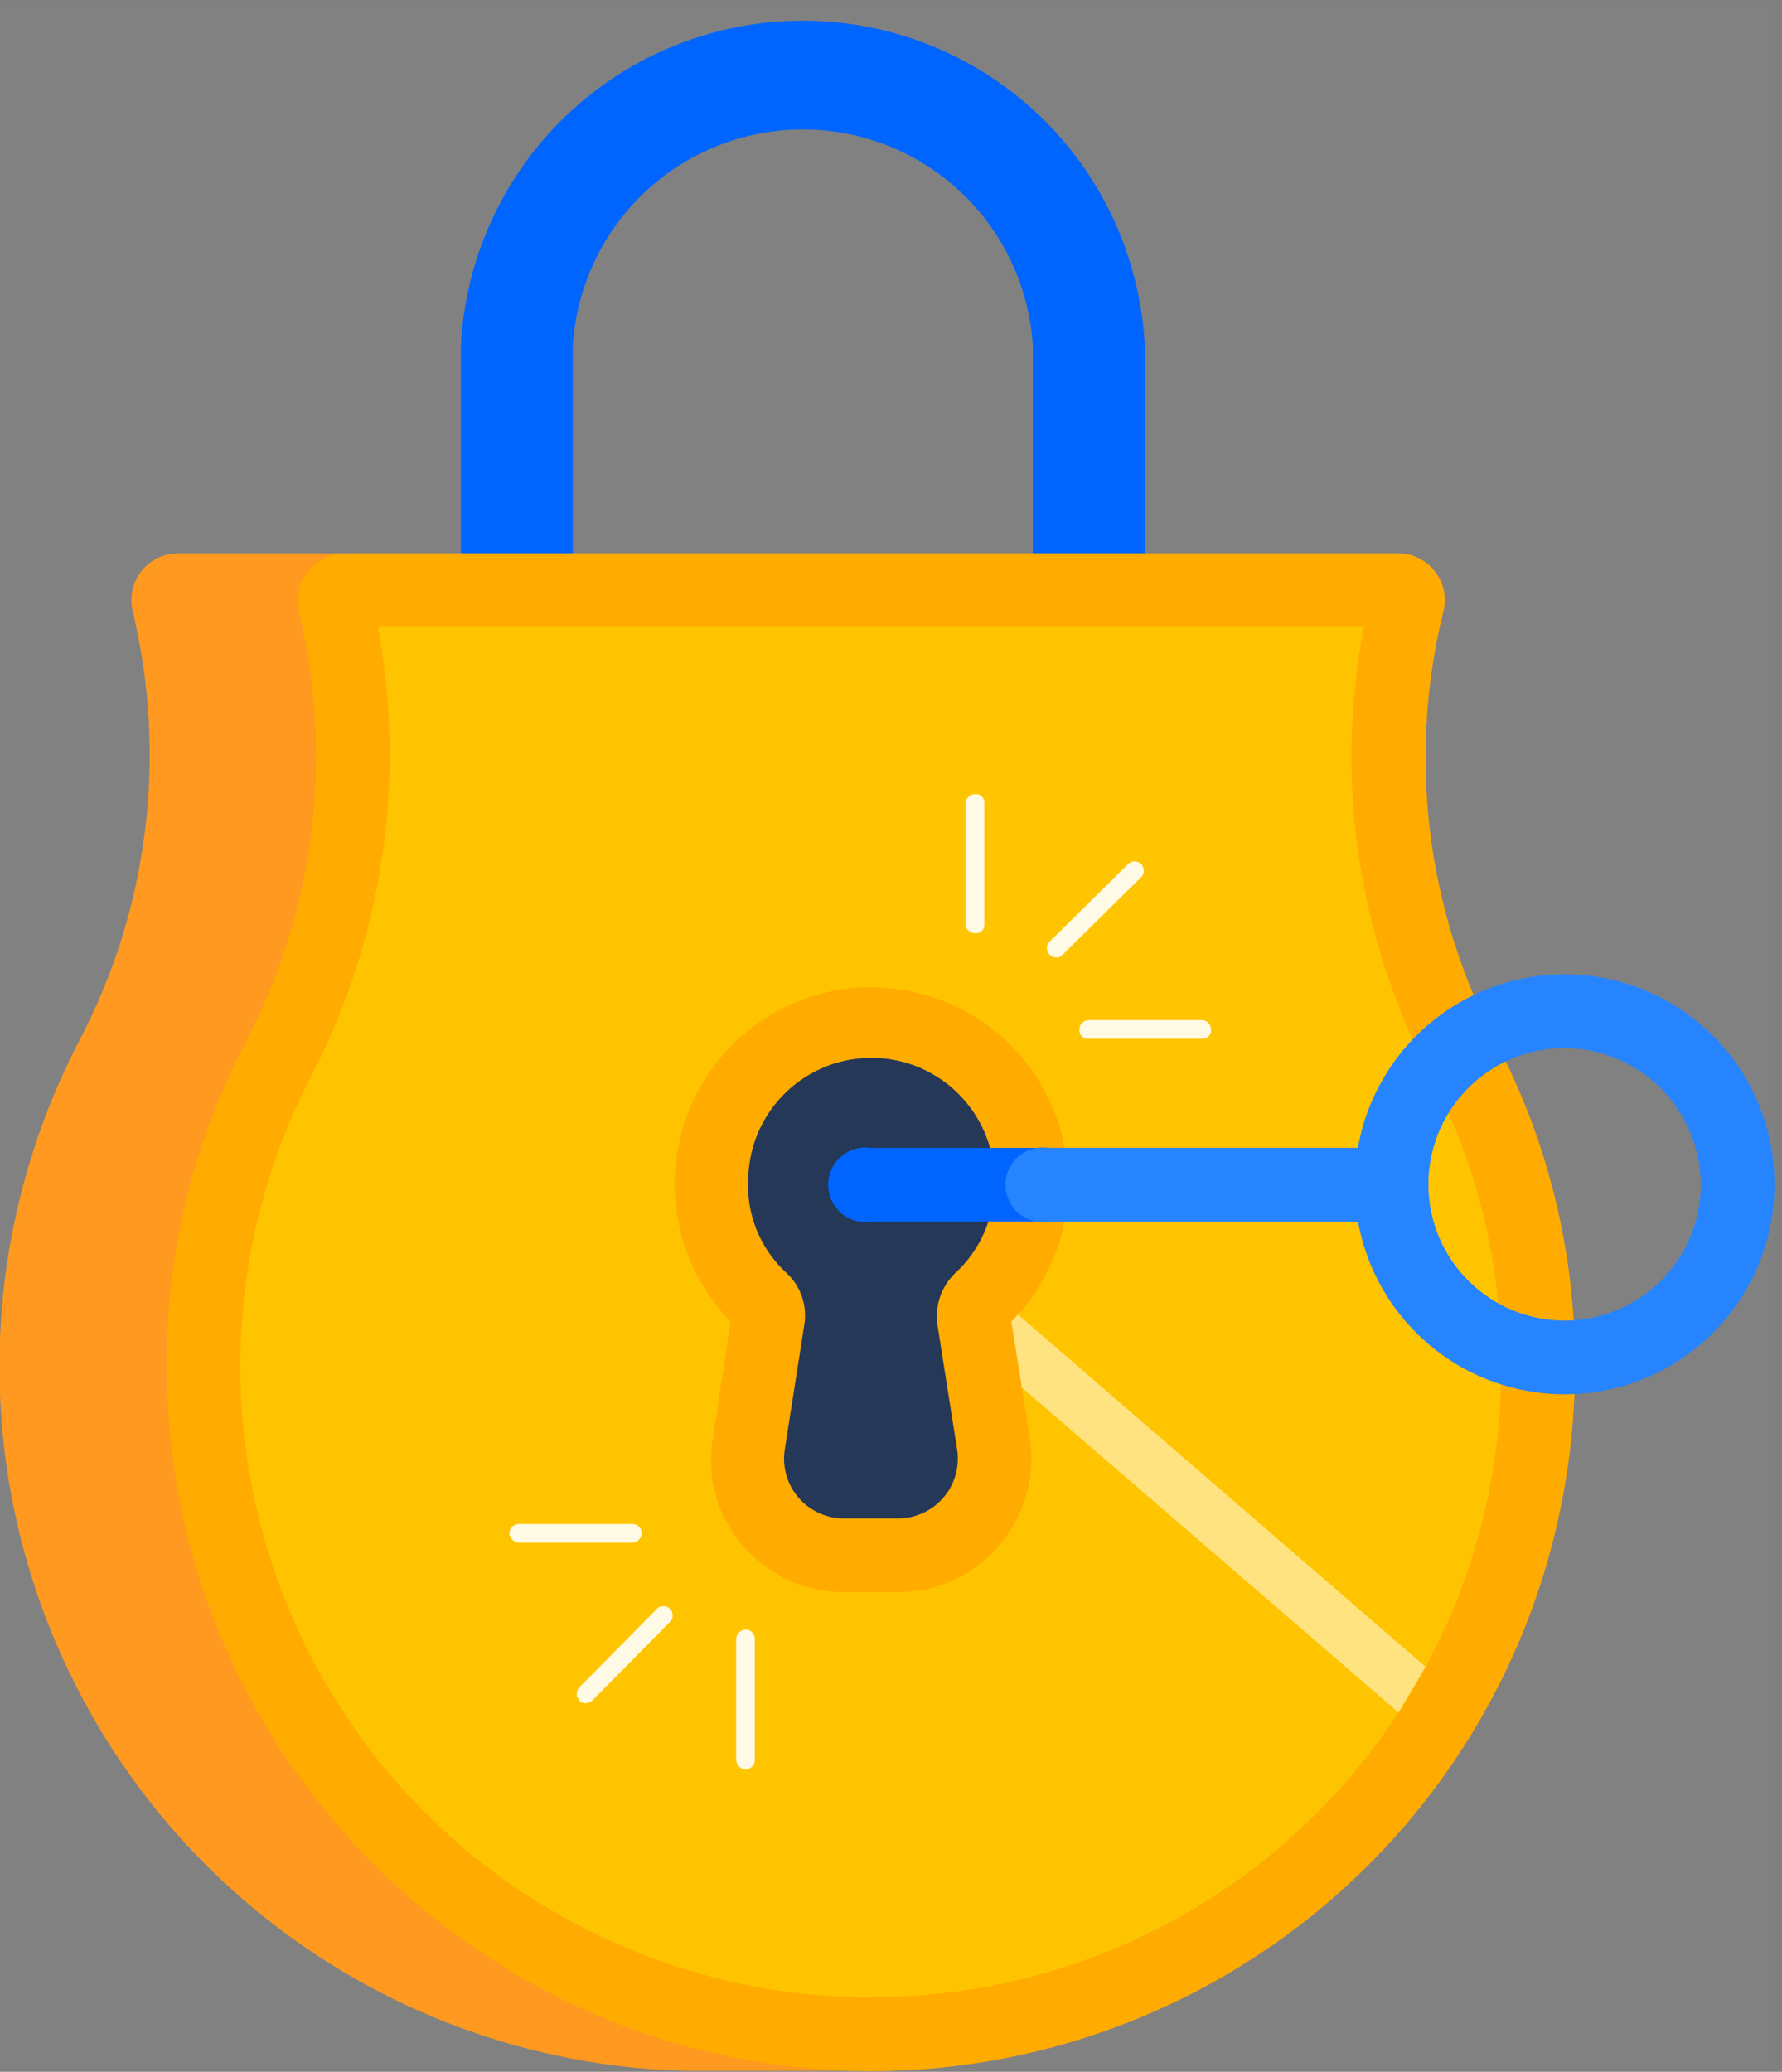<svg width="191" height="222" viewBox="0 0 191 222" fill="none" xmlns="http://www.w3.org/2000/svg">
<rect x="0" y="0" width="191" height="222" fill="#808080" stroke="none"/>
<g clip-path="url(#clip0_1088_435)">
<rect width="190.2" height="221.5" transform="translate(0 0.4)" fill="white" fill-opacity="0.01"/>
<path d="M122.7 119.9H49.4V37C49.891 27.611 53.966 18.768 60.785 12.296C67.605 5.823 76.648 2.215 86.05 2.215C95.452 2.215 104.495 5.823 111.315 12.296C118.134 18.768 122.209 27.611 122.7 37V119.9ZM61.4 107.9H110.7V37C110.301 30.734 107.53 24.855 102.951 20.558C98.372 16.262 92.329 13.871 86.05 13.871C79.771 13.871 73.728 16.262 69.149 20.558C64.57 24.855 61.799 30.734 61.4 37V107.9Z" fill="#0065FF"/>
<path d="M160.3 111.601C152.848 97.44 150.855 81.035 154.7 65.501C154.883 64.761 154.894 63.988 154.733 63.243C154.572 62.497 154.242 61.799 153.769 61.2C153.296 60.602 152.693 60.12 152.005 59.791C151.317 59.462 150.563 59.294 149.8 59.301H19.1C18.348 59.298 17.605 59.464 16.926 59.787C16.247 60.111 15.65 60.583 15.179 61.17C14.709 61.756 14.376 62.441 14.206 63.173C14.037 63.906 14.035 64.668 14.2 65.401C17.978 81.025 15.915 97.492 8.4 111.701C2.511 123.071 -0.389 135.752 -0.028 148.551C0.333 161.351 3.943 173.848 10.463 184.868C16.983 195.888 26.199 205.069 37.244 211.548C48.288 218.026 60.799 221.589 73.6 221.901H91.5C101.565 222.141 111.577 220.365 120.946 216.679C130.315 212.992 138.851 207.469 146.054 200.434C153.257 193.399 158.979 184.995 162.886 175.715C166.792 166.436 168.803 156.469 168.8 146.401C168.86 134.28 165.941 122.33 160.3 111.601Z" fill="#FF991F"/>
<path d="M154.7 65.501C154.883 64.761 154.894 63.988 154.733 63.243C154.572 62.497 154.242 61.799 153.769 61.2C153.296 60.602 152.693 60.12 152.005 59.791C151.317 59.462 150.563 59.294 149.8 59.301H36.9C36.154 59.316 35.42 59.494 34.751 59.823C34.081 60.152 33.492 60.624 33.025 61.206C32.557 61.788 32.224 62.465 32.046 63.19C31.869 63.915 31.854 64.669 32 65.401C35.809 81.013 33.782 97.479 26.3 111.701C20.383 123.006 17.489 135.648 17.9 148.401C18.9 188.401 51.5 220.901 91.5 221.901C101.565 222.141 111.577 220.365 120.946 216.679C130.314 212.992 138.851 207.469 146.054 200.434C153.257 193.399 158.979 184.995 162.886 175.715C166.792 166.436 168.803 156.469 168.8 146.401C168.86 134.28 165.941 122.33 160.3 111.601C152.848 97.44 150.855 81.035 154.7 65.501Z" fill="#FFAB00"/>
<path d="M93.4 214H91.7C80.246 213.718 69.052 210.53 59.169 204.735C49.286 198.939 41.038 190.727 35.199 180.87C29.36 171.012 26.123 159.832 25.791 148.38C25.459 136.928 28.043 125.579 33.3 115.4C41.036 100.558 43.571 83.552 40.5 67.1H146.2C143.017 83.474 145.522 100.444 153.3 115.2C158.352 124.82 160.962 135.534 160.9 146.4C160.926 155.276 159.199 164.07 155.818 172.277C152.436 180.484 147.467 187.942 141.195 194.223C134.923 200.505 127.472 205.485 119.27 208.879C111.068 212.273 102.276 214.013 93.4 214Z" fill="#FFC400"/>
<g style="mix-blend-mode:multiply">
<path d="M152.8 178.6L84.5 119.6L80.8 123.9L149.9 183.5L152.8 178.6Z" fill="#FFE380"/>
</g>
<path d="M90.4 170.601C88.345 170.598 86.316 170.15 84.451 169.287C82.586 168.424 80.931 167.166 79.6 165.601C78.26 164.053 77.279 162.229 76.725 160.259C76.172 158.288 76.061 156.219 76.4 154.201L78.3 141.601C75.464 138.69 73.529 135.023 72.728 131.039C71.926 127.055 72.292 122.925 73.781 119.144C75.27 115.363 77.819 112.093 81.122 109.726C84.425 107.359 88.341 105.996 92.4 105.801H93.4C98.996 105.801 104.363 108.024 108.32 111.981C112.277 115.938 114.5 121.305 114.5 126.901C114.496 132.416 112.302 137.703 108.4 141.601L110.4 154.201C110.692 156.226 110.548 158.291 109.979 160.257C109.41 162.222 108.428 164.044 107.1 165.601C105.769 167.166 104.114 168.424 102.249 169.287C100.384 170.15 98.355 170.598 96.3 170.601H90.4Z" fill="#FFAB00"/>
<path d="M106.6 126.9C106.586 128.711 106.196 130.499 105.456 132.151C104.716 133.803 103.641 135.284 102.3 136.5C101.574 137.222 101.032 138.107 100.719 139.081C100.405 140.056 100.33 141.091 100.5 142.1L102.6 155.4C102.728 156.305 102.662 157.226 102.405 158.103C102.147 158.979 101.706 159.79 101.109 160.482C100.512 161.173 99.774 161.729 98.945 162.112C98.115 162.494 97.213 162.695 96.3 162.7H90.4C89.487 162.695 88.585 162.494 87.755 162.112C86.926 161.729 86.188 161.173 85.591 160.482C84.994 159.79 84.553 158.979 84.295 158.103C84.038 157.226 83.972 156.305 84.1 155.4L86.2 142C86.375 140.983 86.293 139.937 85.961 138.959C85.629 137.981 85.058 137.102 84.3 136.4C82.896 135.116 81.799 133.532 81.089 131.767C80.379 130.001 80.076 128.099 80.2 126.2C80.293 122.699 81.773 119.379 84.314 116.969C86.855 114.559 90.249 113.258 93.75 113.35C97.251 113.443 100.571 114.923 102.981 117.464C105.391 120.005 106.693 123.399 106.6 126.9Z" fill="#253858"/>
<path d="M149.2 130.901H93.4C92.829 130.992 92.244 130.959 91.687 130.802C91.13 130.645 90.614 130.37 90.174 129.994C89.733 129.619 89.38 129.152 89.138 128.627C88.895 128.102 88.769 127.53 88.769 126.951C88.769 126.373 88.895 125.801 89.138 125.275C89.38 124.75 89.733 124.284 90.174 123.908C90.614 123.532 91.13 123.257 91.687 123.1C92.244 122.944 92.829 122.91 93.4 123.001H149.2C150.14 123.151 150.995 123.631 151.613 124.355C152.23 125.079 152.57 126 152.57 126.951C152.57 127.903 152.23 128.823 151.613 129.547C150.995 130.271 150.14 130.751 149.2 130.901Z" fill="#0065FF"/>
<path d="M153.1 126.901C153.075 125.875 152.656 124.897 151.93 124.172C151.204 123.446 150.226 123.027 149.2 123.001H112.4C111.829 122.91 111.244 122.944 110.687 123.1C110.13 123.257 109.614 123.532 109.174 123.908C108.733 124.284 108.38 124.75 108.137 125.275C107.895 125.801 107.77 126.373 107.77 126.951C107.77 127.53 107.895 128.102 108.137 128.627C108.38 129.152 108.733 129.619 109.174 129.994C109.614 130.37 110.13 130.645 110.687 130.802C111.244 130.959 111.829 130.992 112.4 130.901H149.2C150.243 130.875 151.235 130.442 151.964 129.695C152.693 128.947 153.1 127.945 153.1 126.901Z" fill="#2684FF"/>
<path d="M167.7 149.4C163.25 149.4 158.9 148.081 155.2 145.608C151.5 143.136 148.616 139.622 146.913 135.511C145.21 131.399 144.764 126.875 145.632 122.511C146.5 118.146 148.643 114.137 151.79 110.99C154.937 107.844 158.946 105.701 163.31 104.833C167.675 103.965 172.199 104.41 176.31 106.113C180.422 107.816 183.936 110.7 186.408 114.4C188.88 118.1 190.2 122.45 190.2 126.9C190.2 132.868 187.829 138.591 183.61 142.81C179.39 147.03 173.667 149.4 167.7 149.4ZM167.7 112.3C164.812 112.3 161.99 113.157 159.589 114.761C157.188 116.365 155.316 118.645 154.211 121.313C153.106 123.981 152.817 126.917 153.381 129.749C153.944 132.581 155.334 135.182 157.376 137.224C159.418 139.266 162.02 140.657 164.852 141.22C167.684 141.783 170.619 141.494 173.287 140.389C175.955 139.284 178.235 137.413 179.839 135.012C181.444 132.611 182.3 129.788 182.3 126.9C182.274 123.036 180.727 119.338 177.995 116.606C175.262 113.873 171.564 112.327 167.7 112.3Z" fill="#2684FF"/>
<path d="M67.8 165.301H55.6C55.342 165.278 55.101 165.166 54.918 164.983C54.735 164.8 54.623 164.558 54.6 164.301C54.6 164.036 54.705 163.781 54.893 163.594C55.08 163.406 55.335 163.301 55.6 163.301H67.8C68.065 163.301 68.32 163.406 68.507 163.594C68.695 163.781 68.8 164.036 68.8 164.301C68.778 164.558 68.665 164.8 68.482 164.983C68.299 165.166 68.058 165.278 67.8 165.301Z" fill="#FFFAE5"/>
<path d="M62.8 182.5C62.667 182.512 62.534 182.491 62.412 182.438C62.29 182.386 62.182 182.304 62.1 182.2C61.917 182.013 61.814 181.761 61.814 181.5C61.814 181.238 61.917 180.987 62.1 180.8L70.5 172.3C70.692 172.155 70.931 172.085 71.171 172.102C71.411 172.119 71.637 172.222 71.807 172.393C71.977 172.563 72.08 172.789 72.097 173.029C72.115 173.269 72.044 173.507 71.9 173.7L63.5 182.2C63.31 182.38 63.062 182.486 62.8 182.5Z" fill="#FFFAE5"/>
<path d="M79.9 189.6C79.642 189.577 79.401 189.464 79.218 189.282C79.035 189.099 78.923 188.857 78.9 188.6V175.6C78.923 175.342 79.035 175.1 79.218 174.918C79.401 174.735 79.642 174.622 79.9 174.6C80.165 174.6 80.42 174.705 80.607 174.893C80.795 175.08 80.9 175.334 80.9 175.6V188.6C80.9 188.865 80.795 189.119 80.607 189.307C80.42 189.494 80.165 189.6 79.9 189.6Z" fill="#FFFAE5"/>
<path d="M128.8 111.301H116.7C116.565 111.317 116.428 111.302 116.299 111.257C116.17 111.213 116.054 111.14 115.957 111.043C115.861 110.947 115.788 110.83 115.743 110.702C115.699 110.573 115.684 110.436 115.7 110.301C115.7 110.036 115.805 109.781 115.993 109.594C116.18 109.406 116.435 109.301 116.7 109.301H128.8C129.065 109.301 129.32 109.406 129.507 109.594C129.695 109.781 129.8 110.036 129.8 110.301C129.816 110.436 129.801 110.573 129.757 110.702C129.712 110.83 129.639 110.947 129.543 111.043C129.446 111.14 129.33 111.213 129.201 111.257C129.072 111.302 128.935 111.317 128.8 111.301Z" fill="#FFFAE5"/>
<path d="M113.2 102.601C112.938 102.587 112.69 102.481 112.5 102.301C112.317 102.114 112.214 101.863 112.214 101.601C112.214 101.339 112.317 101.088 112.5 100.901L121 92.501C121.193 92.356 121.431 92.286 121.671 92.303C121.911 92.32 122.137 92.424 122.307 92.594C122.477 92.764 122.58 92.99 122.597 93.23C122.615 93.47 122.544 93.708 122.4 93.901L113.9 102.301C113.812 102.399 113.704 102.477 113.583 102.528C113.462 102.58 113.331 102.605 113.2 102.601Z" fill="#FFFAE5"/>
<path d="M104.5 100C104.235 100 103.98 99.895 103.793 99.707C103.605 99.52 103.5 99.265 103.5 99V86.1C103.5 85.835 103.605 85.581 103.793 85.393C103.98 85.205 104.235 85.1 104.5 85.1C104.635 85.084 104.772 85.099 104.901 85.143C105.03 85.188 105.146 85.261 105.243 85.357C105.339 85.454 105.412 85.57 105.457 85.699C105.501 85.828 105.516 85.965 105.5 86.1V99C105.516 99.135 105.501 99.272 105.457 99.401C105.412 99.53 105.339 99.647 105.243 99.743C105.146 99.839 105.03 99.912 104.901 99.957C104.772 100.001 104.635 100.016 104.5 100Z" fill="#FFFAE5"/>
</g>
<defs>
<clipPath id="clip0_1088_435">
<rect width="190.2" height="221.5" fill="white" transform="translate(0 0.4)"/>
</clipPath>
</defs>
</svg>
